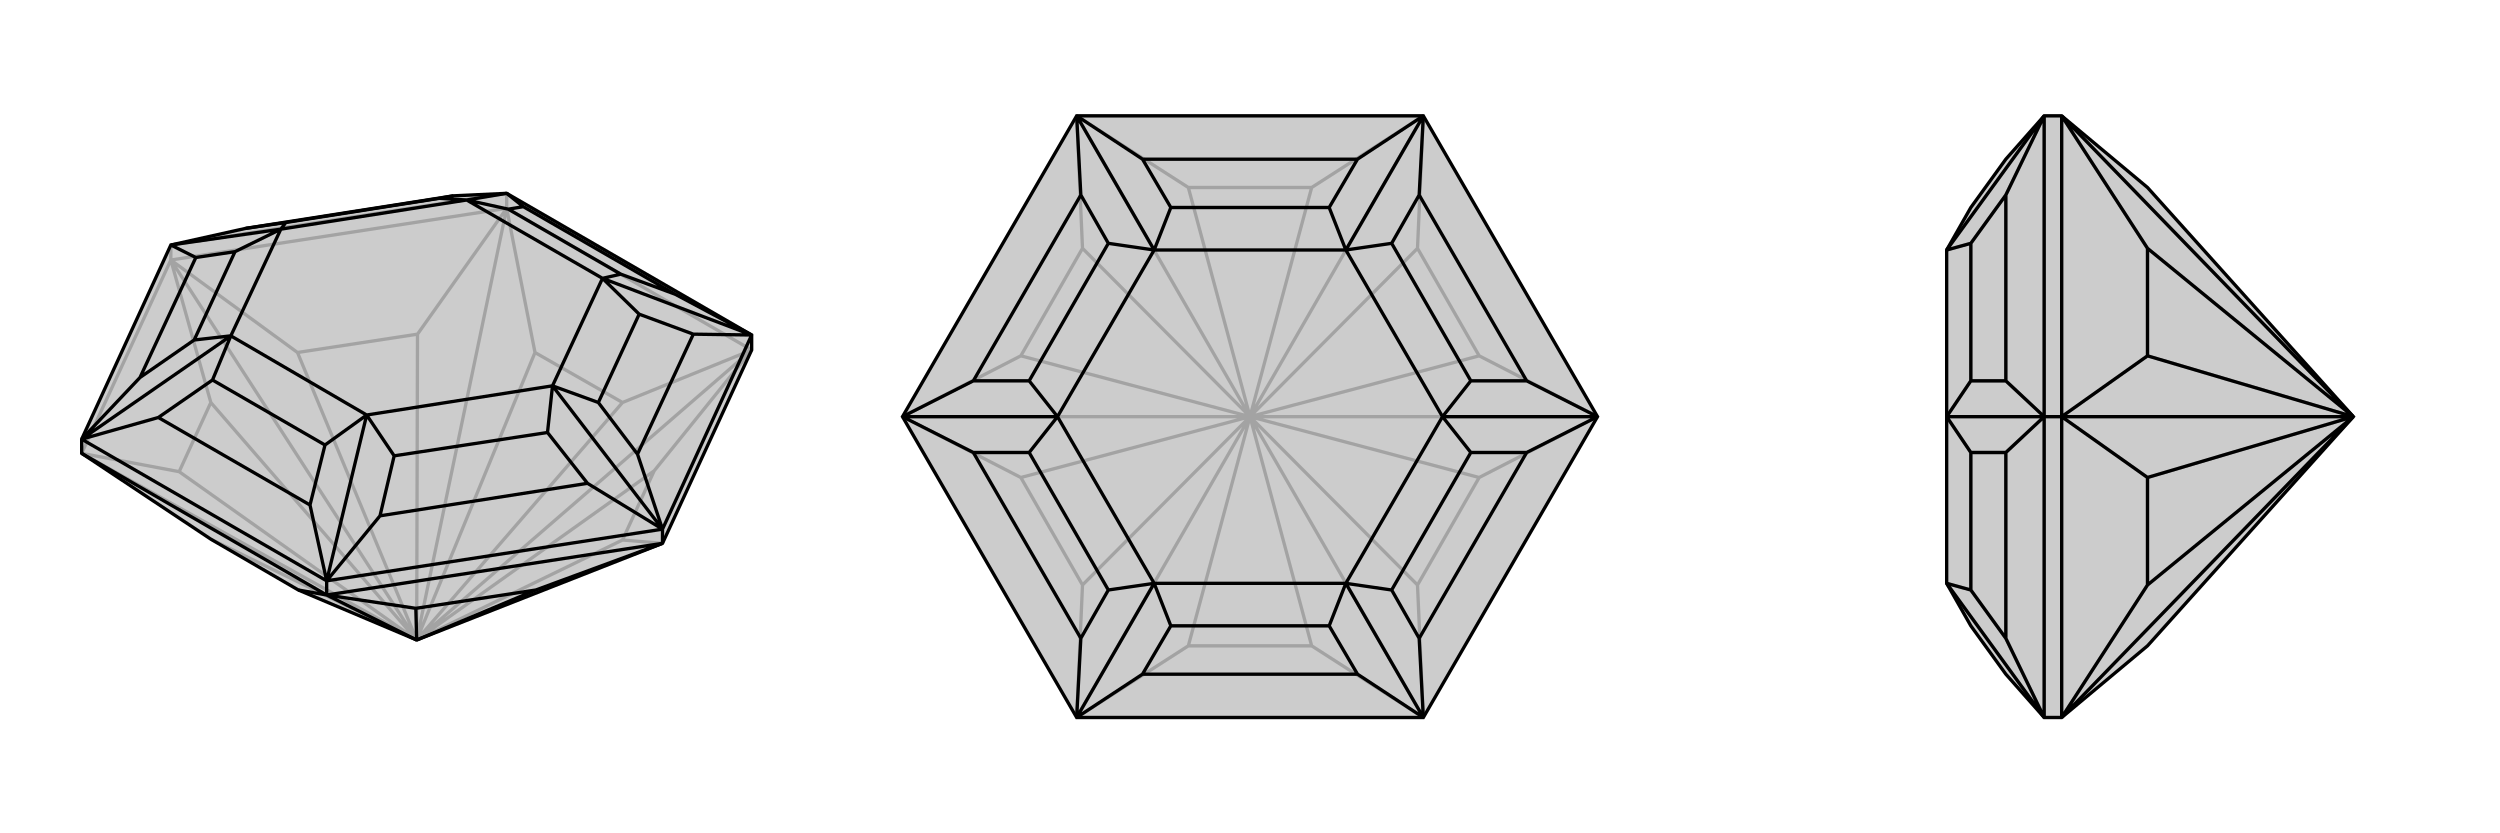 <svg xmlns="http://www.w3.org/2000/svg" viewBox="0 0 3000 1000">
    <g stroke="currentColor" stroke-width="4" fill="none" transform="translate(0 3)">
        <path fill="currentColor" stroke="none" fill-opacity=".2" d="M358,705L253,644L98,541L98,524L205,291L295,271L544,232L608,229L902,399L902,417L795,649L500,765z" />
<path stroke-opacity=".2" d="M608,247L608,229M205,309L205,291M500,765L747,645M500,765L785,562M500,765L747,480M500,765L902,417M500,765L642,420M500,765L501,398M500,765L608,247M500,765L357,420M500,765L253,480M500,765L205,309M500,765L215,563M500,765L253,644M500,765L98,541M747,645L785,562M795,649L747,645M902,417L785,562M747,480L642,420M902,417L608,247M902,417L747,480M642,420L608,247M501,398L357,420M608,247L205,309M608,247L501,398M205,309L357,420M253,480L215,563M205,309L98,541M205,309L253,480M98,541L215,563M608,229L205,291" />
<path d="M358,705L253,644L98,541L98,524L205,291L295,271L544,232L608,229L902,399L902,417L795,649L500,765z" />
<path d="M795,649L795,632M392,711L392,694M500,765L499,727M500,765L392,711M500,765L643,705M392,711L98,541M358,705L392,711M499,727L643,705M795,649L392,711M392,711L499,727M795,649L643,705M902,399L723,331M795,632L663,460M392,694L440,495M98,524L277,400M205,291L337,272M608,229L560,237M902,399L810,350M608,229L628,245M902,399L795,632M902,399L832,398M795,632L765,542M795,632L392,694M795,632L705,577M392,694L456,616M392,694L98,524M392,694L372,603M98,524L190,498M98,524L168,450M205,291L235,306M810,350L745,326M628,245L610,248M810,350L628,245M832,398L767,374M765,542L718,480M832,398L765,542M705,577L657,516M456,616L473,544M705,577L456,616M372,603L390,531M190,498L255,453M372,603L190,498M168,450L233,405M235,306L282,299M168,450L235,306M295,271L343,264M544,232L527,235M723,331L745,326M560,237L610,248M745,326L610,248M723,331L767,374M718,480L663,460M767,374L718,480M657,516L663,460M473,544L440,495M657,516L473,544M440,495L390,531M277,400L255,453M390,531L255,453M277,400L233,405M282,299L337,272M233,405L282,299M343,264L337,272M560,237L527,235M343,264L527,235M723,331L560,237M723,331L663,460M440,495L663,460M440,495L277,400M277,400L337,272M560,237L337,272" />
    </g>
    <g stroke="currentColor" stroke-width="4" fill="none" transform="translate(1000 0)">
        <path fill="currentColor" stroke="none" fill-opacity=".2" d="M292,139L83,500L292,861L708,861L917,500L708,139z" />
<path stroke-opacity=".2" d="M500,500L574,775M500,500L701,702M500,500L708,861M500,500L775,573M500,500L775,427M500,500L917,500M500,500L701,298M500,500L574,225M500,500L708,139M500,500L426,225M500,500L299,298M500,500L292,139M500,500L225,427M500,500L225,573M500,500L83,500M500,500L299,702M500,500L426,775M500,500L292,861M574,775L426,775M574,775L708,861M426,775L292,861M701,702L775,573M708,861L701,702M917,500L775,573M775,427L701,298M917,500L775,427M708,139L701,298M574,225L426,225M708,139L574,225M426,225L292,139M299,298L225,427M292,139L299,298M83,500L225,427M225,573L299,702M83,500L225,573M292,861L299,702" />
<path d="M292,139L83,500L292,861L708,861L917,500L708,139z" />
<path d="M708,139L615,300M917,500L731,500M708,861L615,700M292,861L385,700M83,500L269,500M292,139L385,300M708,139L629,191M292,139L371,191M708,139L703,234M917,500L832,457M917,500L832,543M708,861L703,766M708,861L629,809M292,861L371,809M292,861L297,766M83,500L168,543M83,500L168,457M292,139L297,234M629,191L595,249M371,191L405,249M629,191L371,191M703,234L670,292M832,457L765,457M703,234L832,457M832,543L765,543M703,766L670,708M832,543L703,766M629,809L595,751M371,809L405,751M629,809L371,809M297,766L330,708M168,543L235,543M297,766L168,543M168,457L235,457M297,234L330,292M168,457L297,234M615,300L595,249M385,300L405,249M595,249L405,249M615,300L670,292M765,457L731,500M670,292L765,457M765,543L731,500M670,708L615,700M765,543L670,708M615,700L595,751M385,700L405,751M595,751L405,751M385,700L330,708M235,543L269,500M330,708L235,543M235,457L269,500M385,300L330,292M235,457L330,292M615,300L385,300M615,300L731,500M615,700L731,500M615,700L385,700M385,700L269,500M385,300L269,500" />
    </g>
    <g stroke="currentColor" stroke-width="4" fill="none" transform="translate(2000 0)">
        <path fill="currentColor" stroke="none" fill-opacity=".2" d="M577,775L474,861L453,861L407,809L365,751L336,700L336,500L336,300L365,249L407,191L453,139L474,139L577,225L824,500z" />
<path stroke-opacity=".2" d="M474,500L453,500M824,500L577,298M824,500L474,139M824,500L577,427M824,500L577,573M824,500L474,500M824,500L577,702M824,500L474,861M577,298L577,427M474,139L474,500M474,139L577,298M474,500L577,427M577,573L577,702M474,500L474,861M474,500L577,573M474,861L577,702M453,861L336,700M453,500L336,500M453,139L336,300M453,861L453,500M453,861L407,766M453,500L407,543M453,139L453,500M453,500L407,457M453,139L407,234M407,766L365,708M407,543L365,543M407,766L407,543M407,457L365,457M407,234L365,292M407,457L407,234M336,700L365,708M365,543L336,500M365,708L365,543M365,457L336,500M336,300L365,292M365,457L365,292" />
<path d="M577,775L474,861L453,861L407,809L365,751L336,700L336,500L336,300L365,249L407,191L453,139L474,139L577,225L824,500z" />
<path d="M474,500L453,500M824,500L577,702M824,500L474,861M824,500L577,573M824,500L577,427M824,500L474,500M824,500L577,298M824,500L474,139M577,702L577,573M474,500L474,861M474,861L577,702M474,500L577,573M577,427L577,298M474,500L474,139M474,500L577,427M474,139L577,298M453,139L336,300M453,500L336,500M453,861L336,700M453,139L453,500M453,139L407,234M453,500L407,457M453,500L453,861M453,500L407,543M453,861L407,766M407,234L365,292M407,457L365,457M407,234L407,457M407,543L365,543M407,766L365,708M407,543L407,766M336,300L365,292M365,457L336,500M365,292L365,457M365,543L336,500M365,708L336,700M365,543L365,708" />
    </g>
</svg>